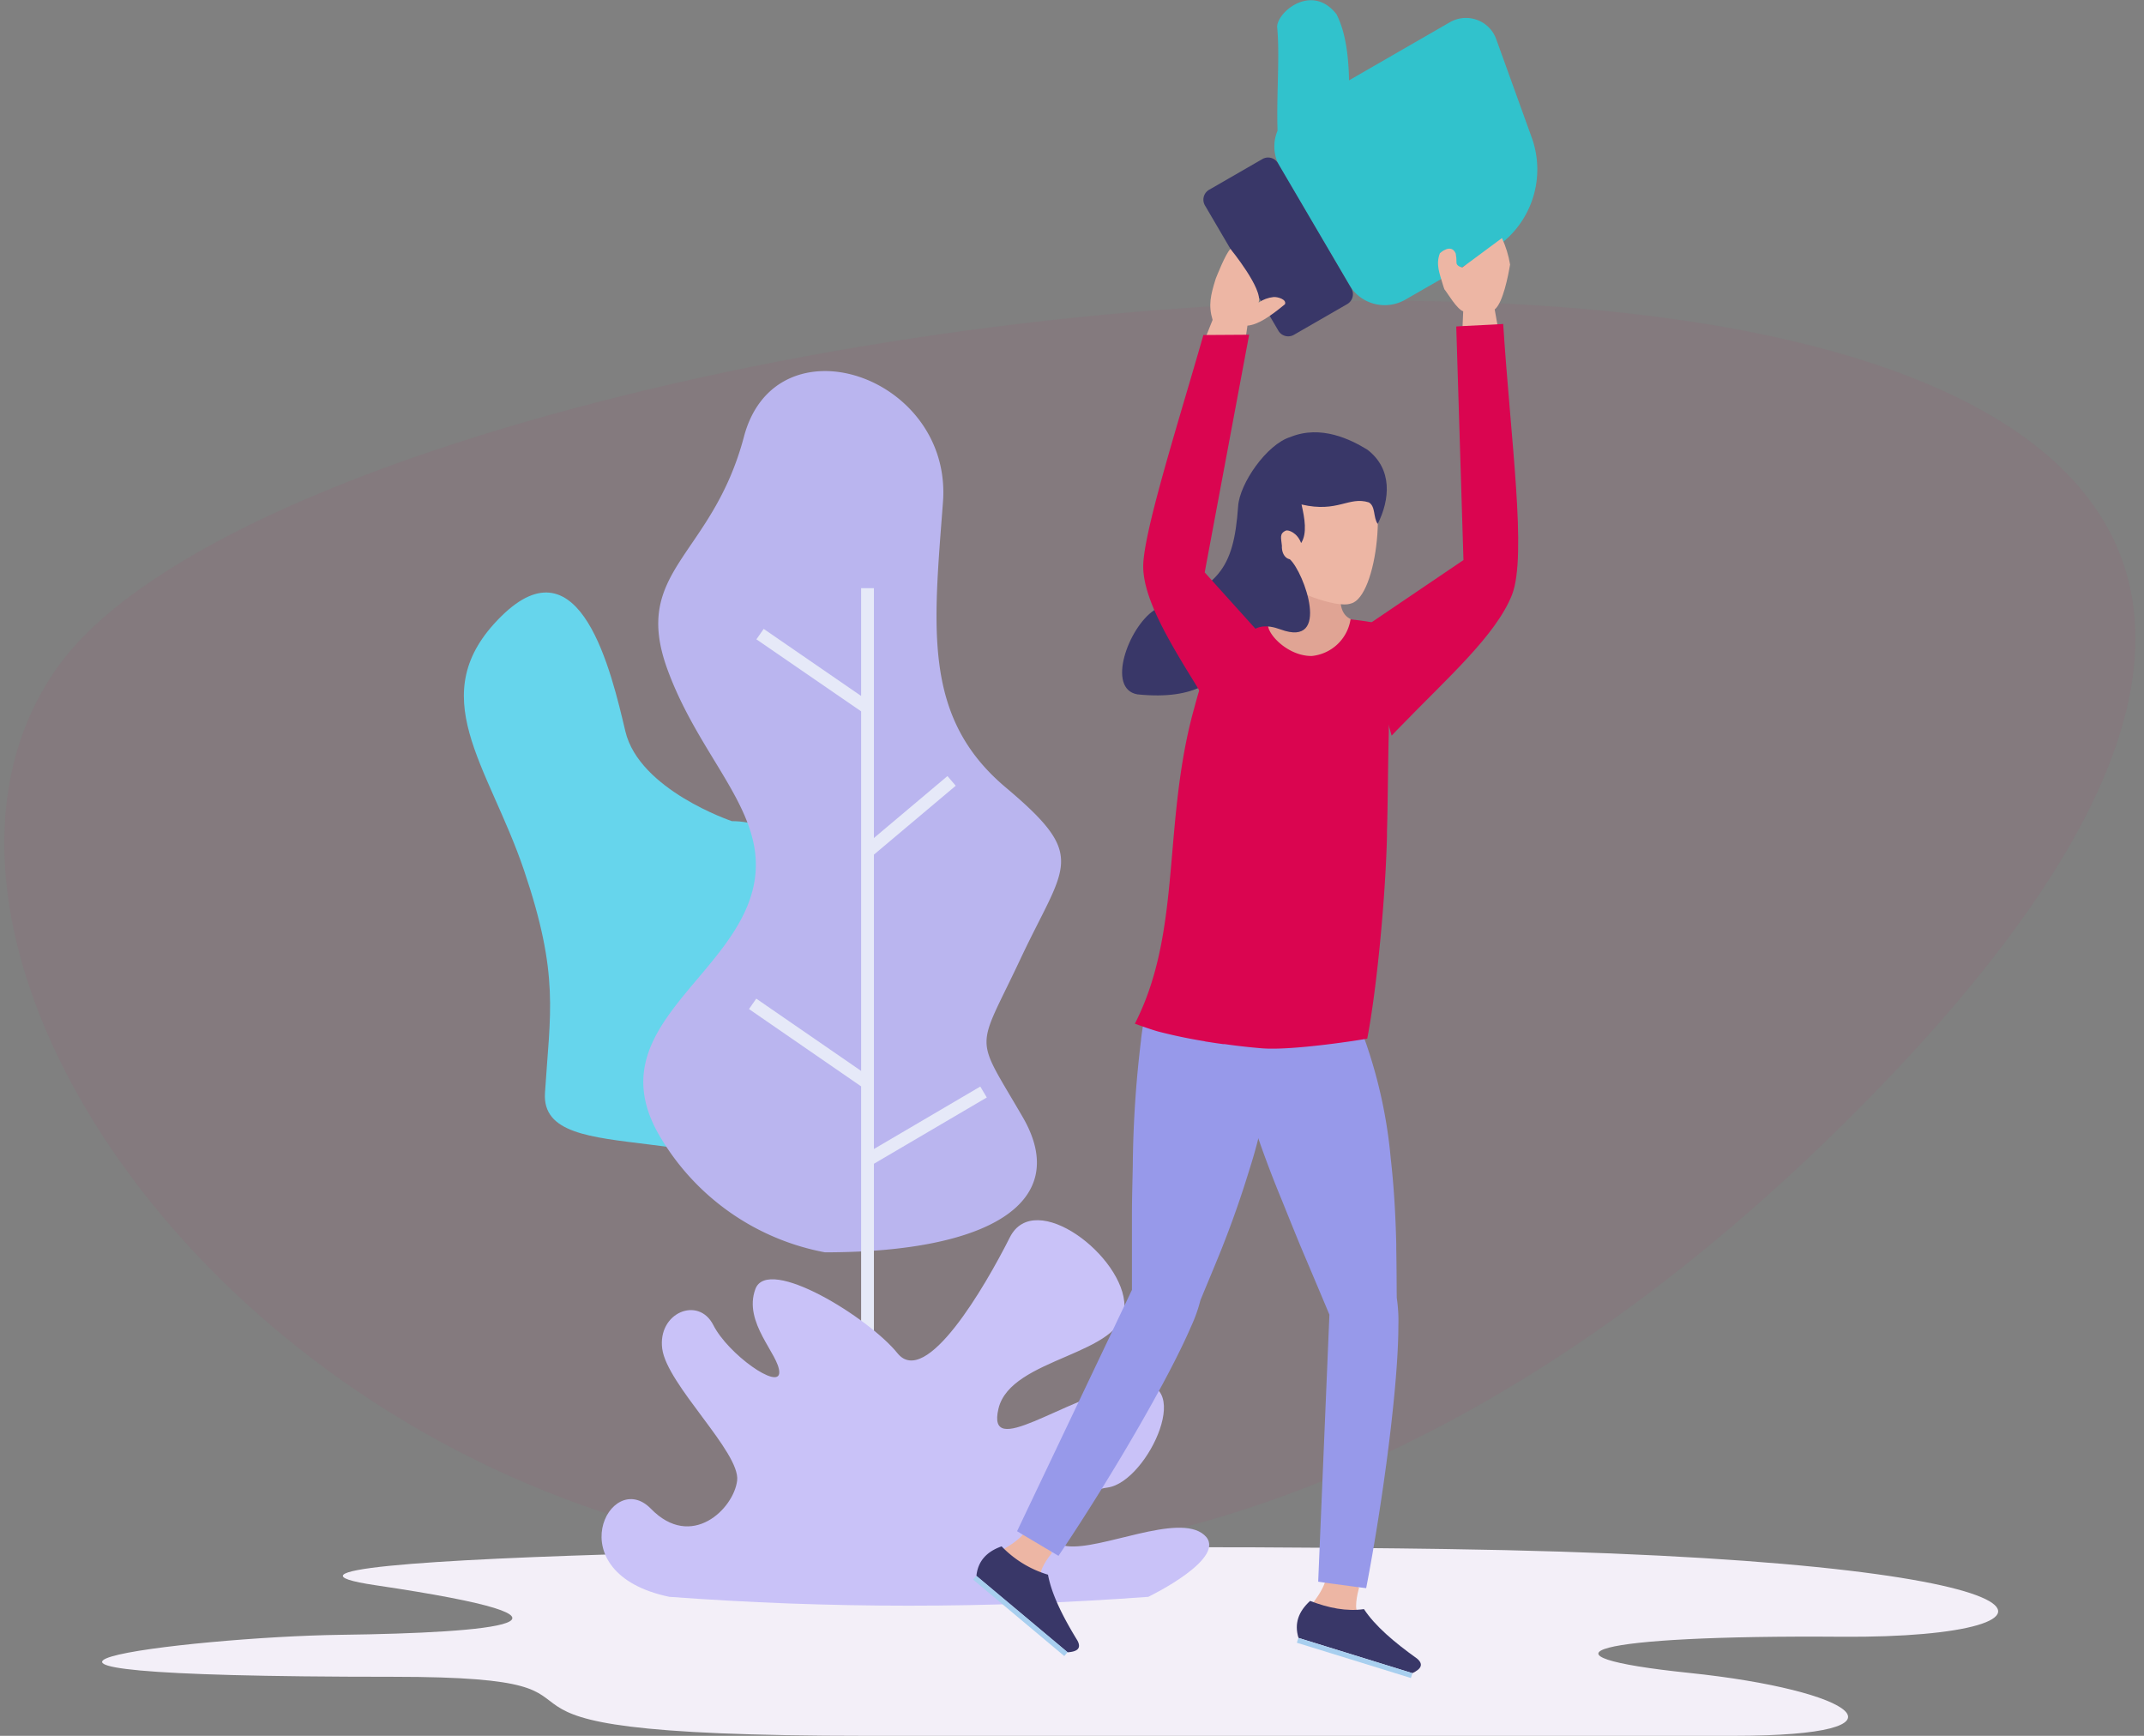 <svg xmlns="http://www.w3.org/2000/svg" width="147" height="119" viewBox="0 0 147 119">
    <rect x="0" y="0" width="147" height="119" fill="#808080" stroke="none"/>
    <g fill="none" fill-rule="evenodd">
        <path fill="#DA0550" fill-opacity=".05" d="M3.983 45.691c-21.128 29.497 52.24 104.162 124.962 28.777C201.668-.916 25.111 16.194 3.983 45.691z"/>
        <g fill-rule="nonzero">
            <path fill="#F3EFF8" d="M99.126 106.193c-32.832-.48-87.38.408-73.362 2.485 16.655 2.469 8.057 3.264-2.379 3.396-10.435.133-32.73 2.878 3.574 2.878 19.686 0-.524 4.048 32.5 4.048h59.353c13.117 0 8.34-3.137-2.986-4.313-11.327-1.177-6.862-2.613 10.436-2.48 17.297.133 17.297-5.357-27.136-6.014z"/>
            <path fill="#66D5EC" d="M50.183 56.294s-6.352-2.13-7.305-6.157c-.953-4.026-3.078-13.252-8.515-7.882-5.437 5.369-.89 10.168 1.562 17.398s1.788 9.771 1.44 15.279c-.348 5.507 13.065 1.08 18.95 8.459 5.886 7.379 5.18-27.15-6.132-27.097z"/>
            <path fill="#BAB5EF" d="M56.556 85.853c11.381 0 16.926-3.477 13.566-9.27-3.36-5.795-3.211-4.345-.146-10.863 3.064-6.52 4.668-6.95-1.023-11.74-5.69-4.789-4.957-10.862-4.3-19.553.658-8.69-11.458-12.744-13.645-4.489-2.188 8.256-7.73 9.133-5.25 15.942 2.48 6.809 7.733 10.427 5.545 16.076-2.188 5.649-10.213 9.112-5.983 16.076a16.695 16.695 0 0 0 11.236 7.82z"/>
            <path fill="#E6E9F8" d="M67.657 75.238l-.445-.75-7.294 4.282V58.59l5.61-4.724-.567-.663-5.043 4.247V40.32h-.877v7.39l-6.679-4.596-.5.715 7.18 4.937v24.65l-7.19-4.955-.498.715 7.687 5.3v29.245h.877V79.782z"/>
            <path fill="#C9C2F8" d="M45.89 109.47c10.933.81 21.912.81 32.844 0 0 0 5.604-2.704 3.827-4.247-1.778-1.544-7.083 1.08-9.417.77-2.334-.31 0-3.629 2.8-4.016 2.8-.386 6.227-7.941 1.559-7.03-4.668.912-9.886 5.18-9.044 1.623.842-3.556 8.64-3.632 8.64-7.03 0-3.397-6.15-8.114-7.86-4.713-1.712 3.401-5.761 10.359-7.706 7.942-1.944-2.417-8.873-6.72-9.74-4.403-.865 2.317 1.636 4.489 1.636 5.718 0 1.23-3.503-1.236-4.522-3.245-1.02-2.01-3.827-.85-3.503 1.622.323 2.473 5.37 7.106 5.137 9.04-.233 1.933-3.13 4.789-5.913 1.93-2.783-2.859-6.522 4.416 1.263 6.039z"/>
            <g>
                <path fill="#31C2CC" d="M102.576 2.657l2.438 6.753a6.444 6.444 0 0 1-2.858 7.801l-5.789 3.324a2.833 2.833 0 0 1-2.136.295 2.81 2.81 0 0 1-1.718-1.292l-4.757-8.089a2.777 2.777 0 0 1-.164-2.486c-.076-2.578.158-5.025-.018-7.031-.165-.958 2.312-3.191 4.061-.955.588 1.145.826 2.72.86 4.532l6.894-3.973a2.216 2.216 0 0 1 1.859-.18 2.191 2.191 0 0 1 1.328 1.3z"/>
                <path fill="#393768" d="M82.901 13.01l3.653-2.106a.783.783 0 0 1 1.067.283l5.033 8.585a.783.783 0 0 1-.285 1.075l-3.653 2.106a.783.783 0 0 1-1.067-.283l-5.032-8.585a.783.783 0 0 1 .284-1.075z"/>
                <path fill="#EDB6A4" d="M93.183 108.854s-.369 1.226-.113 1.707c.256.48-3.351-.302-3.351-.302s1.447-1.617 1.191-2.526c-.256-.91 2.273 1.12 2.273 1.12z"/>
                <path fill="#393768" d="M96.836 114.703l-7.806-2.417c-.305-.982 0-1.813.795-2.535 1.259.484 2.496.734 3.693.562.756 1.148 2.072 2.272 3.632 3.384.488.408.274.728-.314 1.006z"/>
                <path fill="#A8CFEF" d="M96.736 115.036l-7.819-2.418.105-.331 7.818 2.418z"/>
                <path fill="#9799EA" d="M95.355 79.433c.238 2.082.336 4.11.378 5.868v.308c.025 1.315.022 2.463.034 3.366.095.633.131 1.273.11 1.913 0 4.021-1.04 11.932-2.207 17.987l-.575-.07-2.23-.302-.485-.072.768-18.28v-.03c-.662-1.575-1.326-3.149-1.98-4.69-.443-1.073-.87-2.136-1.287-3.17a77.073 77.073 0 0 1-2.858-8.158.024.024 0 0 1 0-.033 14.738 14.738 0 0 1-.609-3.61l8.12-1.436c.052.1.1.19.152.302.162.288.307.585.436.889a.449.449 0 0 1 .052.1c.22.483.413.978.579 1.483a33.164 33.164 0 0 1 1.602 7.635z"/>
                <path fill="#EDB6A4" d="M72.12 106.464s-.82.988-.774 1.532c.046.544-2.955-1.575-2.955-1.575s1.968-.93 2.09-1.867c.122-.937 1.639 1.91 1.639 1.91z"/>
                <path fill="#393768" d="M73.192 113.274l-6.246-5.233c.1-1.024.713-1.674 1.728-2.03a7.323 7.323 0 0 0 3.18 1.942c.248 1.35 1.022 2.892 2.02 4.517.29.55-.033.762-.682.804z"/>
                <path fill="#A8CFEF" d="M72.972 113.53l-6.256-5.242.226-.265 6.256 5.242z"/>
                <path fill="#9799EA" d="M85.663 80.183a69.526 69.526 0 0 1-1.953 5.55c-.018.055-.045.106-.064.16l-.052.127c-.493 1.209-.944 2.278-1.288 3.115a10.43 10.43 0 0 1-.646 1.813c-1.59 3.702-5.637 10.594-9.086 15.712l-.488-.287-1.934-1.148-.418-.254 7.876-16.543v-.033-5.082c0-1.16.037-2.305.058-3.417.026-2.884.216-5.764.57-8.627a.021.021 0 0 1 0-.033c.135-1.221.422-2.42.856-3.571l8.044 1.812.027.327c.035.328.052.658.052.988a.512.512 0 0 1 0 .112c.013.53-.004 1.06-.049 1.589a32.962 32.962 0 0 1-1.505 7.69z"/>
                <path fill="#DA0550" d="M93.744 71.203c-.265.06-5.147.843-7.252.661-.84-.07-1.682-.163-2.514-.284h-.118c-.168-.027-.339-.045-.506-.072l-.65-.1c-.054 0-.103-.027-.155-.033a35.037 35.037 0 0 1-3.08-.644c-.436-.111-1.453-.477-1.658-.55 3.075-6.021 2.008-12.805 3.72-20.274.107-.447.211-.882.342-1.33a32.606 32.606 0 0 1 1.993-5.565 28.439 28.439 0 0 1 3.318-.526c1.786-.2 3.589-.21 5.377-.03a22.9 22.9 0 0 1 3.047.523 97.28 97.28 0 0 0-.356 5.786c-.018.477-.034.946-.03 1.396-.065 2.417-.059 4.632-.126 6.859v.317c-.1 4.085-.676 10.312-1.352 13.866z"/>
                <path fill="#E0A494" d="M88.177 38.821c.161 1.19 0 2.26-.969 3.644-.96.287.77 2.538 2.742 2.505a2.987 2.987 0 0 0 2.651-2.53c-.938-.467-.689-1.673-.61-2.77l-3.814-.849z"/>
                <path fill="#EDB6A4" d="M87.065 39.38c1.325 1.106 4.57 2.363 5.566 1.991 1.786-.44 2.66-7.837.82-9.71l-5.317.978-2.507 3.436c.304 1.36.423 2.514 1.438 3.305z"/>
                <path fill="#393768" d="M89.237 34.585c2.496.583 3.227-.577 4.613-.145.476.272.29 1.024.61 1.477.84-1.67 1.033-3.758-.707-5.088-1.128-.692-3.178-1.728-5.287-.867-1.605.493-3.482 3.185-3.577 4.756-.304 4.348-1.37 5.553-5.758 7.116-1.78 1.19-3.282 5.4-1.146 5.768 8.193.843 5.79-5.929 9.823-4.448 3.47 1.275 1.615-3.91.628-4.813-.414-.082-.57-.55-.545-.93-.04-.496-.205-.832.283-1.04.17-.052.77.145 1.036.86.426-.664.244-1.697.027-2.646z"/>
                <path fill="#EDB6A4" d="M102.482 21.215l.177.994.058.335-2.438.203v-.417l.043-.988c-.454-.17-1.042-1.209-1.289-1.511-.04-.112-.08-.22-.11-.332-.222-.77-.493-1.375-.2-2.137.017-.02.773-.716 1.087.019.037.199.054.401.052.604-.019.28.399.35.399.35l2.718-2.015c.266.577.454 1.187.557 1.813-.122.743-.487 2.632-1.054 3.082z"/>
                <path fill="#DA0550" d="M103.676 40.758c-1.103 2.798-4.436 5.717-7.653 9.043-.165.17-.339.339-.5.52-.04.033-.067.079-.107.112l-.073-.254-.341-1.209-1.642-5.85 6.98-4.725-.494-16.014.436-.027 2.002-.1.375-.02.405-.025c.506 7.892 1.642 15.83.612 18.549z"/>
                <path fill="#EDB6A4" d="M85.356 23.535l-2.67-.471.454-1.133c-.304-1.01-.137-1.698.214-2.825.055-.127.658-1.698 1.011-2.04 0 0 2.27 2.771 1.926 3.677.306-.21.66-.34 1.03-.38.259-.021.914.154.78.495-1.027.846-1.853 1.405-2.572 1.466l-.173 1.211z"/>
                <path fill="#DA0550" d="M82.333 47.505l-.064-.094c-.094-.166-.201-.341-.305-.516-1.886-3.046-3.677-6.043-3.577-8.25.128-2.543 2.42-9.734 4.11-15.638a.087.087 0 0 0 0-.04l3.148-.02-3.047 16.294 6.703 7.442-5.542.656-.792.087-.634.079z"/>
            </g>
        </g>
    </g>
</svg>
